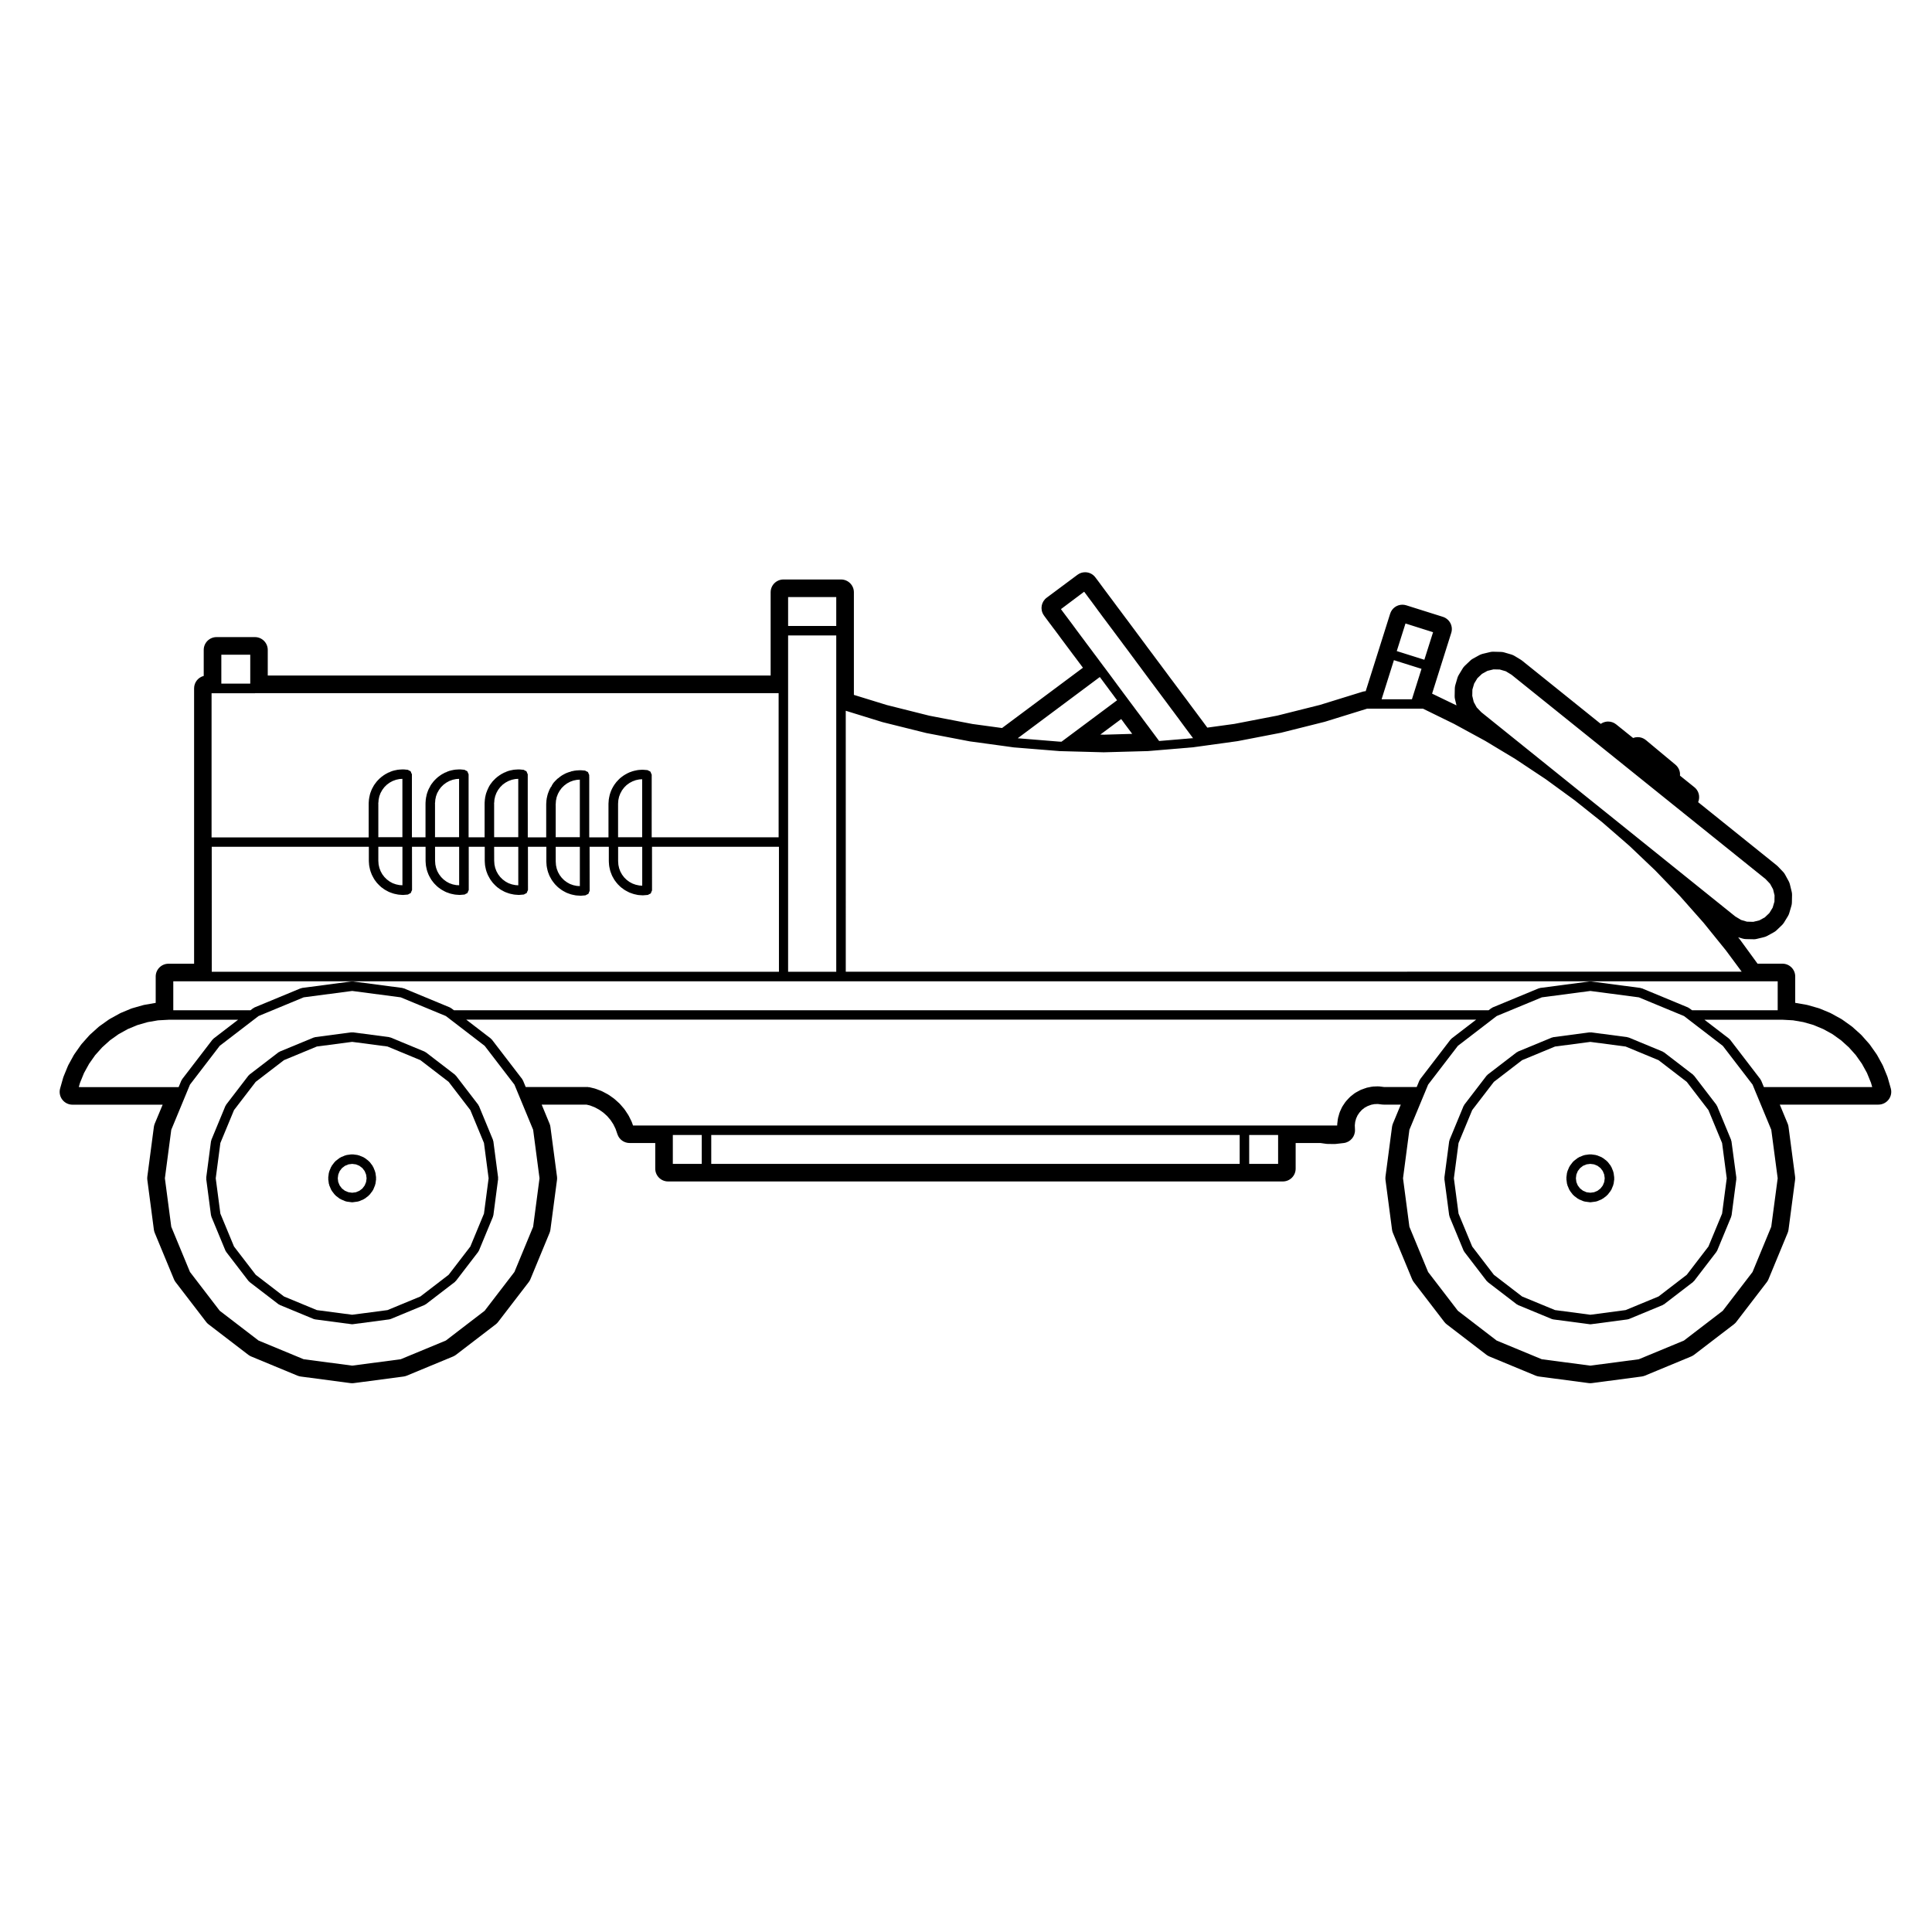<?xml version="1.0" encoding="UTF-8"?>
<!-- Uploaded to: ICON Repo, www.svgrepo.com, Generator: ICON Repo Mixer Tools -->
<svg fill="#000000" width="800px" height="800px" version="1.1" viewBox="144 144 512 512" xmlns="http://www.w3.org/2000/svg">
 <g>
  <path d="m571.79 456.09-0.176-1.32c-0.012-0.059-0.07-0.082-0.086-0.137-0.016-0.055 0.023-0.117 0-0.168l-0.508-1.23c-0.023-0.059-0.09-0.082-0.121-0.125-0.031-0.051-0.004-0.117-0.047-0.168l-0.812-1.055c-0.039-0.051-0.105-0.039-0.145-0.082-0.039-0.051-0.035-0.105-0.086-0.145l-1.055-0.805c-0.051-0.039-0.109-0.02-0.168-0.051-0.051-0.031-0.059-0.102-0.117-0.117l-1.223-0.504c-0.055-0.031-0.109 0.012-0.172 0-0.055-0.02-0.086-0.082-0.141-0.09l-1.32-0.176c-0.066-0.012-0.105 0.051-0.168 0.039-0.059 0.012-0.105-0.051-0.168-0.039l-1.32 0.176c-0.059 0.012-0.09 0.07-0.141 0.09-0.059 0.012-0.117-0.031-0.172 0l-1.23 0.504c-0.055 0.02-0.07 0.09-0.117 0.117-0.055 0.031-0.109 0.012-0.16 0.051l-1.059 0.805c-0.051 0.031-0.047 0.102-0.09 0.145-0.039 0.039-0.105 0.031-0.145 0.09l-0.805 1.055c-0.039 0.051-0.016 0.105-0.047 0.156-0.031 0.051-0.098 0.059-0.117 0.117l-0.516 1.23c-0.023 0.059 0.016 0.105 0 0.168-0.02 0.059-0.082 0.102-0.09 0.156l-0.168 1.32c-0.012 0.059 0.047 0.105 0.047 0.156 0 0.059-0.055 0.102-0.047 0.156l0.168 1.32c0.012 0.07 0.07 0.105 0.09 0.168 0.016 0.059-0.023 0.105 0 0.168l0.516 1.219c0.023 0.07 0.09 0.09 0.121 0.145 0.023 0.039 0.004 0.102 0.035 0.137l0.805 1.055c0.035 0.051 0.105 0.031 0.145 0.07 0.047 0.051 0.039 0.125 0.098 0.168l1.059 0.805c0.055 0.039 0.121 0.031 0.176 0.059 0.047 0.031 0.055 0.09 0.105 0.105l1.23 0.516c0.086 0.031 0.172 0.031 0.262 0.051 0.023 0 0.035 0.031 0.059 0.031l1.32 0.176c0.055 0.012 0.105 0.012 0.16 0.012 0.055 0 0.105 0 0.16-0.012l1.32-0.176c0.023 0 0.035-0.031 0.059-0.031 0.09-0.02 0.176-0.02 0.266-0.059l1.223-0.516c0.051-0.02 0.059-0.07 0.102-0.102 0.059-0.031 0.125-0.02 0.18-0.059l1.055-0.805c0.055-0.039 0.051-0.117 0.098-0.168 0.039-0.039 0.105-0.02 0.137-0.07l0.812-1.055c0.031-0.039 0.012-0.09 0.035-0.125 0.039-0.059 0.105-0.09 0.133-0.156l0.508-1.23c0.023-0.051-0.016-0.102 0-0.156s0.074-0.09 0.086-0.156l0.176-1.32c0.012-0.059-0.047-0.102-0.047-0.168-0.008-0.051 0.047-0.094 0.039-0.16zm-7.336 3.867-0.926-0.395-0.777-0.59-0.625-0.816-0.371-0.898-0.125-1.004 0.125-0.992 0.379-0.918 0.605-0.785 0.789-0.609 0.938-0.383 0.984-0.125 0.984 0.125 0.926 0.383 0.785 0.598 0.609 0.797 0.379 0.926 0.133 0.984-0.125 0.984-0.387 0.938-0.605 0.785-0.789 0.609-0.922 0.387-0.992 0.125z"/>
  <path d="m602.85 446.41c-0.012-0.059-0.07-0.09-0.086-0.145-0.016-0.055 0.023-0.105 0-0.168l-3.738-9.035c-0.023-0.059-0.098-0.07-0.121-0.117-0.023-0.047-0.012-0.117-0.047-0.168l-5.949-7.754c-0.035-0.051-0.105-0.039-0.145-0.082-0.039-0.051-0.035-0.105-0.086-0.145l-7.75-5.953c-0.051-0.031-0.109-0.012-0.16-0.039-0.055-0.031-0.066-0.102-0.121-0.117l-9.027-3.738c-0.059-0.031-0.109 0.012-0.172 0-0.059-0.02-0.086-0.082-0.145-0.09l-9.688-1.281c-0.059-0.012-0.105 0.051-0.16 0.051s-0.105-0.059-0.16-0.051l-9.688 1.281c-0.066 0.012-0.098 0.07-0.145 0.09-0.059 0.012-0.109-0.031-0.172 0l-9.035 3.738c-0.059 0.02-0.07 0.09-0.121 0.117-0.051 0.031-0.109 0.012-0.16 0.039l-7.75 5.953c-0.051 0.039-0.047 0.102-0.086 0.145-0.047 0.039-0.105 0.031-0.145 0.082l-5.949 7.754c-0.035 0.051-0.016 0.117-0.047 0.168-0.031 0.051-0.102 0.059-0.121 0.117l-3.738 9.035c-0.023 0.051 0.016 0.105 0 0.156-0.016 0.059-0.074 0.102-0.086 0.156l-1.281 9.691c-0.012 0.059 0.047 0.102 0.047 0.156 0 0.055-0.055 0.105-0.047 0.168l1.281 9.691c0.012 0.059 0.07 0.09 0.086 0.145 0.016 0.055-0.023 0.105 0 0.168l3.738 9.023c0.031 0.07 0.098 0.105 0.133 0.168 0.023 0.039 0.004 0.09 0.035 0.117l5.949 7.754c0.035 0.051 0.102 0.031 0.137 0.07 0.047 0.051 0.039 0.125 0.098 0.168l7.75 5.945c0.055 0.039 0.121 0.031 0.18 0.059 0.047 0.031 0.055 0.09 0.105 0.105l9.035 3.738c0.086 0.031 0.168 0.031 0.258 0.051 0.023 0 0.035 0.031 0.059 0.031l9.688 1.281c0.059 0.012 0.109 0.012 0.168 0.012 0.055 0 0.105 0 0.168-0.012l9.688-1.281c0.023 0 0.035-0.031 0.059-0.031 0.09-0.02 0.172-0.02 0.258-0.051l9.027-3.738c0.051-0.02 0.059-0.082 0.105-0.105 0.059-0.031 0.125-0.02 0.18-0.059l7.75-5.945c0.055-0.039 0.051-0.117 0.098-0.168 0.039-0.039 0.105-0.02 0.137-0.07l5.949-7.754c0.031-0.031 0.012-0.082 0.035-0.117 0.039-0.059 0.105-0.102 0.133-0.168l3.738-9.023c0.02-0.059-0.016-0.105 0-0.168 0.016-0.059 0.074-0.09 0.086-0.145l1.273-9.691c0.012-0.059-0.047-0.105-0.047-0.168 0-0.059 0.055-0.102 0.047-0.156zm-6.098 27.934-5.742 7.488-7.481 5.75-8.715 3.602-9.359 1.238-9.359-1.238-8.723-3.602-7.481-5.75-5.742-7.488-3.621-8.727-1.234-9.355 1.234-9.344 3.621-8.734 5.742-7.477 7.481-5.75 8.723-3.613 9.359-1.23 9.359 1.23 8.715 3.613 7.481 5.75 5.742 7.477 3.621 8.734 1.23 9.344-1.23 9.355z"/>
  <path d="m243.67 456.09-0.176-1.32c-0.012-0.059-0.07-0.082-0.09-0.137-0.012-0.059 0.023-0.117 0-0.168l-0.504-1.23c-0.023-0.059-0.098-0.07-0.121-0.125-0.031-0.051-0.004-0.117-0.047-0.168l-0.805-1.055c-0.039-0.051-0.105-0.039-0.152-0.082-0.039-0.051-0.035-0.105-0.086-0.145l-1.055-0.805c-0.051-0.039-0.109-0.02-0.168-0.051-0.051-0.031-0.059-0.102-0.117-0.117l-1.23-0.504c-0.059-0.031-0.105 0.012-0.168 0-0.059-0.02-0.09-0.082-0.145-0.09l-1.32-0.176c-0.059-0.012-0.105 0.051-0.168 0.039-0.059 0.012-0.105-0.051-0.168-0.039l-1.32 0.176c-0.059 0.012-0.09 0.07-0.141 0.09-0.055 0.012-0.109-0.031-0.172 0l-1.219 0.504c-0.059 0.02-0.07 0.09-0.117 0.117-0.055 0.031-0.117 0.012-0.168 0.051l-1.055 0.805c-0.051 0.031-0.051 0.102-0.09 0.145-0.039 0.039-0.105 0.031-0.145 0.082l-0.805 1.055c-0.039 0.051-0.02 0.117-0.051 0.168s-0.102 0.07-0.117 0.125l-0.516 1.23c-0.02 0.051 0.02 0.105 0 0.168-0.016 0.059-0.082 0.09-0.086 0.145l-0.172 1.32c-0.012 0.059 0.047 0.102 0.047 0.156s-0.055 0.105-0.047 0.168l0.172 1.32c0.012 0.059 0.07 0.102 0.086 0.156 0.02 0.059-0.02 0.105 0 0.156l0.516 1.23c0.023 0.07 0.09 0.102 0.125 0.156 0.023 0.039 0.004 0.09 0.035 0.125l0.812 1.055c0.035 0.051 0.102 0.031 0.137 0.07 0.051 0.051 0.039 0.125 0.102 0.168l1.055 0.805c0.055 0.039 0.121 0.031 0.18 0.059 0.047 0.031 0.055 0.082 0.102 0.102l1.223 0.516c0.086 0.039 0.172 0.039 0.262 0.059 0.023 0 0.035 0.031 0.066 0.031l1.32 0.176c0.051 0.012 0.105 0.012 0.156 0.012h0.004c0.055 0 0.105 0 0.16-0.012l1.32-0.176c0.02 0 0.031-0.031 0.059-0.031 0.09-0.02 0.176-0.02 0.262-0.051l1.23-0.516c0.051-0.02 0.059-0.082 0.105-0.105 0.059-0.031 0.125-0.02 0.176-0.059l1.055-0.805c0.055-0.039 0.051-0.117 0.102-0.168 0.039-0.039 0.105-0.02 0.137-0.07l0.805-1.055c0.031-0.039 0.012-0.09 0.039-0.125 0.035-0.059 0.102-0.09 0.125-0.156l0.504-1.23c0.023-0.051-0.012-0.102 0-0.156 0.02-0.059 0.082-0.09 0.09-0.156l0.176-1.32c0.004-0.059-0.051-0.102-0.051-0.168-0.004-0.059 0.051-0.102 0.047-0.168zm-7.34 3.856-0.906-0.371-0.801-0.609-0.605-0.797-0.383-0.918-0.125-0.992 0.133-0.992 0.379-0.918 0.598-0.785 0.801-0.609 0.922-0.383 0.984-0.125 0.992 0.125 0.926 0.383 0.785 0.598 0.609 0.797 0.379 0.926 0.133 0.984-0.133 0.984-0.379 0.926-0.613 0.805-0.777 0.59-0.934 0.395-0.992 0.125z"/>
  <path d="m274.74 446.41c-0.012-0.059-0.07-0.09-0.09-0.145-0.012-0.059 0.031-0.105 0-0.168l-3.738-9.035c-0.02-0.051-0.09-0.07-0.117-0.117-0.023-0.047-0.012-0.117-0.047-0.168l-5.953-7.754c-0.035-0.051-0.105-0.039-0.141-0.082-0.047-0.039-0.039-0.105-0.09-0.145l-7.75-5.953c-0.051-0.031-0.109-0.012-0.16-0.039-0.055-0.031-0.07-0.102-0.121-0.117l-9.035-3.742c-0.059-0.031-0.105 0.012-0.168 0-0.059-0.02-0.09-0.082-0.145-0.09l-9.691-1.281c-0.059-0.012-0.105 0.051-0.168 0.051-0.059 0-0.102-0.059-0.16-0.051l-9.688 1.281c-0.059 0.012-0.09 0.07-0.145 0.09-0.059 0.012-0.109-0.031-0.168 0l-9.039 3.738c-0.055 0.02-0.07 0.09-0.117 0.117-0.047 0.023-0.117 0-0.168 0.039l-7.75 5.953c-0.051 0.039-0.047 0.102-0.086 0.145-0.047 0.039-0.105 0.031-0.145 0.082l-5.949 7.754c-0.035 0.051-0.016 0.117-0.047 0.168s-0.102 0.07-0.117 0.117l-3.738 9.035c-0.023 0.059 0.012 0.105 0 0.168-0.02 0.059-0.082 0.09-0.09 0.145l-1.273 9.691c-0.004 0.059 0.047 0.102 0.047 0.156s-0.051 0.105-0.047 0.168l1.273 9.691c0.012 0.059 0.07 0.102 0.09 0.156 0.012 0.051-0.023 0.105 0 0.156l3.738 9.023c0.023 0.07 0.09 0.102 0.125 0.156 0.023 0.039 0.004 0.102 0.035 0.125l5.949 7.754c0.035 0.051 0.102 0.031 0.137 0.07 0.047 0.051 0.039 0.125 0.098 0.168l7.75 5.945c0.059 0.039 0.125 0.031 0.188 0.059 0.039 0.031 0.051 0.09 0.102 0.105l9.035 3.738c0.082 0.031 0.168 0.031 0.258 0.051 0.02 0 0.035 0.031 0.059 0.031l9.688 1.281c0.055 0.012 0.105 0.012 0.16 0.012h0.004c0.055 0 0.105 0 0.16-0.012l9.691-1.281c0.02 0 0.035-0.031 0.059-0.031 0.09-0.02 0.172-0.02 0.258-0.051l9.027-3.738c0.051-0.02 0.059-0.082 0.105-0.105 0.059-0.031 0.125-0.02 0.18-0.059l7.75-5.945c0.055-0.039 0.051-0.117 0.098-0.168 0.039-0.039 0.105-0.02 0.137-0.07l5.953-7.754c0.031-0.031 0.012-0.09 0.035-0.125 0.039-0.059 0.105-0.09 0.125-0.156l3.738-9.023c0.023-0.051-0.012-0.105 0-0.156 0.02-0.059 0.082-0.102 0.09-0.156l1.27-9.691c0.012-0.059-0.047-0.105-0.047-0.168 0-0.059 0.055-0.102 0.047-0.156zm-6.094 27.934-5.75 7.488-7.488 5.75-8.719 3.609-9.367 1.23-9.352-1.23-8.715-3.613-7.488-5.75-5.75-7.488-3.613-8.715-1.23-9.367 1.23-9.355 3.613-8.715 5.75-7.488 7.488-5.75 8.715-3.613 9.355-1.23 9.367 1.23 8.715 3.613 7.488 5.75 5.75 7.488 3.613 8.715 1.23 9.355-1.23 9.367z"/>
  <path d="m185.01 441.78c-0.109 0.277-0.191 0.559-0.23 0.855l-1.734 13.176c-0.039 0.297-0.039 0.59 0 0.887l1.734 13.176c0.039 0.297 0.117 0.578 0.23 0.855l5.09 12.289c0.109 0.277 0.262 0.527 0.441 0.766l8.09 10.539c0.176 0.238 0.387 0.453 0.625 0.629l10.551 8.086c0.23 0.176 0.492 0.324 0.762 0.441l12.281 5.09c0.277 0.105 0.559 0.188 0.855 0.227l13.176 1.742c0.145 0.02 0.297 0.031 0.441 0.031 0.145 0 0.297-0.012 0.441-0.031l13.18-1.742c0.297-0.039 0.578-0.117 0.855-0.227l12.281-5.09c0.273-0.117 0.527-0.266 0.762-0.441l10.551-8.086c0.238-0.176 0.441-0.395 0.621-0.629l8.098-10.539c0.188-0.238 0.332-0.492 0.449-0.766l5.082-12.289c0.109-0.277 0.188-0.559 0.227-0.855l1.742-13.176c0.039-0.289 0.039-0.59 0-0.887l-1.742-13.176c-0.039-0.297-0.109-0.578-0.227-0.848l-2.086-5.047h11.879l0.91 0.215 1.258 0.484 1.188 0.641 1.113 0.785 1.004 0.906 0.883 1.031 0.746 1.133 0.594 1.211 0.516 1.484c0.473 1.367 1.762 2.281 3.211 2.281h6.793v6.793c0 1.879 1.527 3.394 3.394 3.394h162.93c1.875 0 3.391-1.516 3.391-3.394v-6.793h6.559l1.531 0.215c0.141 0.02 0.293 0.031 0.438 0.031l1.785 0.02h0.031c0.133 0 0.262-0.012 0.395-0.031l1.988-0.227c1.758-0.207 3.059-1.734 2.996-3.492l-0.047-1.219 0.105-0.918 0.25-0.887 0.383-0.836 0.516-0.754 0.629-0.691 0.711-0.559 0.832-0.453 0.945-0.344 0.805-0.156 0.918-0.039 1.168 0.145c0.137 0.012 0.277 0.02 0.414 0.02h4.508l-2.09 5.039c-0.109 0.277-0.191 0.57-0.23 0.855l-1.734 13.176c-0.035 0.297-0.035 0.59 0 0.887l1.734 13.176c0.039 0.297 0.117 0.578 0.23 0.855l5.09 12.289c0.109 0.277 0.262 0.527 0.441 0.766l8.09 10.539c0.18 0.238 0.395 0.453 0.625 0.629l10.543 8.086c0.238 0.176 0.5 0.324 0.766 0.441l12.281 5.09c0.277 0.105 0.559 0.188 0.855 0.227l13.18 1.742c0.145 0.02 0.297 0.031 0.441 0.031 0.145 0 0.297-0.012 0.441-0.031l13.176-1.742c0.297-0.039 0.578-0.117 0.855-0.227l12.277-5.09c0.273-0.117 0.527-0.266 0.762-0.441l10.555-8.086c0.238-0.176 0.449-0.395 0.629-0.629l8.09-10.539c0.18-0.238 0.328-0.492 0.441-0.766l5.082-12.289c0.109-0.277 0.191-0.559 0.227-0.855l1.738-13.176c0.039-0.289 0.039-0.59 0-0.887l-1.738-13.176c-0.035-0.297-0.109-0.578-0.227-0.855l-2.09-5.039h26.148c1.062 0 2.066-0.504 2.707-1.352 0.645-0.848 0.848-1.949 0.555-2.973l-0.805-2.828c-0.035-0.125-0.074-0.238-0.121-0.352l-1.113-2.715c-0.051-0.125-0.105-0.246-0.168-0.352l-1.414-2.57c-0.066-0.105-0.125-0.215-0.203-0.312l-1.691-2.402c-0.074-0.105-0.152-0.207-0.238-0.297l-1.949-2.195c-0.086-0.09-0.172-0.176-0.266-0.266l-2.18-1.961c-0.098-0.09-0.195-0.168-0.301-0.238l-2.387-1.703c-0.105-0.082-0.215-0.145-0.328-0.207l-2.57-1.414c-0.105-0.059-0.215-0.117-0.328-0.168l-2.711-1.133c-0.121-0.051-0.25-0.09-0.371-0.125l-2.82-0.805c-0.117-0.031-0.238-0.059-0.352-0.082l-2.887-0.504c-0.039-0.012-0.082-0.02-0.117-0.02v-6.988c0-1.867-1.516-3.387-3.391-3.387h-6.59l-4.59-6.297-0.555-0.699 1.188 0.344c0.281 0.09 0.574 0.125 0.875 0.137l1.988 0.039c0.023 0.012 0.051 0.012 0.074 0.012 0.273 0 0.539-0.039 0.801-0.102l1.945-0.473c0.293-0.07 0.57-0.176 0.832-0.324l1.75-0.961c0.258-0.137 0.5-0.312 0.711-0.516l1.441-1.375c0.215-0.207 0.398-0.441 0.555-0.691l1.039-1.703c0.152-0.258 0.273-0.527 0.352-0.805l0.559-1.91c0.09-0.297 0.133-0.59 0.137-0.898l0.039-1.996c0.004-0.297-0.023-0.578-0.098-0.867l-0.473-1.941c-0.07-0.289-0.176-0.559-0.316-0.828l-0.953-1.742c-0.141-0.266-0.316-0.516-0.523-0.73l-1.375-1.438c-0.105-0.105-0.211-0.207-0.324-0.297l-20.828-16.746c0.223-0.527 0.312-1.113 0.246-1.691-0.098-0.898-0.543-1.715-1.246-2.273l-3.805-3.059c0.016-0.195 0.016-0.402 0-0.609-0.086-0.898-0.52-1.723-1.211-2.301l-7.824-6.516c-0.637-0.527-1.402-0.785-2.172-0.785-0.418 0-0.832 0.082-1.223 0.227l-4.492-3.613c-0.605-0.484-1.359-0.746-2.125-0.746-0.121 0-0.246 0.012-0.367 0.02-0.574 0.07-1.125 0.277-1.586 0.598l-20.828-16.746c-0.117-0.09-0.238-0.176-0.363-0.258l-1.703-1.031c-0.258-0.145-0.523-0.266-0.812-0.352l-1.914-0.559c-0.281-0.082-0.574-0.125-0.871-0.125l-1.996-0.051h-0.082c-0.273 0-0.535 0.031-0.797 0.102l-1.945 0.465c-0.297 0.082-0.574 0.188-0.84 0.324l-1.742 0.961c-0.258 0.137-0.492 0.312-0.699 0.516l-1.445 1.375c-0.215 0.207-0.406 0.441-0.559 0.699l-1.031 1.703c-0.152 0.258-0.277 0.523-0.359 0.805l-0.559 1.91c-0.086 0.297-0.125 0.59-0.133 0.898l-0.039 1.988c-0.004 0.297 0.023 0.578 0.098 0.867l0.387 1.613-6.465-3.117 2.012-6.387 3.062-9.703c0.273-0.855 0.191-1.789-0.223-2.59-0.418-0.797-1.133-1.395-1.988-1.672l-9.715-3.059c-0.336-0.105-0.684-0.156-1.023-0.156-1.441 0-2.777 0.926-3.234 2.371l-3.066 9.715-3.422 10.832c-0.281 0.012-0.559 0.059-0.832 0.145l-11.281 3.492-11.281 2.828-11.418 2.207-7.16 0.984-0.191-0.258-0.594-0.805-0.488-0.66-1.203-1.613-0.672-0.906-0.746-0.992-0.789-1.062-0.824-1.117-0.887-1.18-0.457-0.609-0.457-0.621-0.473-0.629-0.969-1.297-0.508-0.68-0.516-0.68-0.488-0.66-0.523-0.711-0.516-0.691-0.523-0.699-0.516-0.699-0.539-0.719-0.523-0.699-0.535-0.719-0.516-0.699-0.555-0.734-1.047-1.398-0.523-0.719-0.52-0.691-0.523-0.711-0.516-0.691-0.523-0.699-0.484-0.66-0.523-0.699-0.492-0.66-0.469-0.629-0.488-0.66-0.5-0.66-0.441-0.59-0.906-1.219-0.875-1.16-0.789-1.07-0.777-1.043-0.707-0.945-0.656-0.875-0.598-0.805-0.527-0.711-0.66-0.898-0.52-0.699-0.598-0.785c-0.664-0.898-1.684-1.359-2.715-1.359-0.707 0-1.41 0.215-2.019 0.672l-8.168 6.082c-1.414 1.055-1.789 3.031-0.836 4.523 0.051 0.09 0.137 0.227 0.207 0.309l0.523 0.711 0.945 1.27 0.273 0.352 0.227 0.309 0.266 0.363 0.617 0.805 0.312 0.422 0.691 0.926 0.344 0.473 0.379 0.516 0.395 0.523 0.82 1.102 0.418 0.559 0.883 1.18 0.449 0.609 0.48 0.629 0.473 0.629 0.48 0.648 0.488 0.648 0.5 0.672 0.281 0.371-21.441 15.98-7.859-1.074-11.418-2.195-11.273-2.828-8.711-2.684v-27.195c0-1.867-1.527-3.387-3.394-3.387h-15.277c-1.875 0-3.391 1.516-3.391 3.387v22.07l-133.27-0.004v-6.793c0-1.867-1.523-3.394-3.391-3.394h-10.184c-1.875 0-3.394 1.527-3.394 3.394v6.898c-1.465 0.371-2.551 1.703-2.551 3.285v72.98l-6.785 0.004c-1.867 0-3.391 1.516-3.391 3.387v6.988c-0.035 0-0.074 0.012-0.109 0.02l-2.891 0.504c-0.117 0.02-0.238 0.051-0.352 0.082l-2.82 0.805c-0.121 0.039-0.25 0.082-0.371 0.125l-2.711 1.133c-0.105 0.051-0.223 0.105-0.328 0.168l-2.562 1.414c-0.109 0.059-0.227 0.125-0.328 0.207l-2.394 1.703c-0.105 0.07-0.203 0.145-0.301 0.238l-2.188 1.969c-0.098 0.082-0.18 0.168-0.266 0.266l-1.953 2.195c-0.086 0.09-0.16 0.188-0.238 0.297l-1.691 2.402c-0.074 0.102-0.137 0.207-0.203 0.312l-1.41 2.57c-0.059 0.117-0.117 0.227-0.168 0.352l-1.113 2.715c-0.051 0.105-0.09 0.238-0.125 0.352l-0.801 2.828c-0.293 1.023-0.086 2.125 0.555 2.973 0.641 0.848 1.641 1.352 2.707 1.352h23.902zm331.46-132.55 7.309 2.312-2.312 7.301-7.309-2.301zm96.93 159.87-4.961 11.996-7.883 10.273-10.289 7.891-11.965 4.957-12.852 1.691-12.855-1.691-11.969-4.957-10.277-7.891-7.883-10.273-4.961-11.996-1.691-12.844 1.691-12.852 3.961-9.551c0-0.012 0.012-0.012 0.012-0.02l0.992-2.402 7.883-10.273 9.344-7.176 0.934-0.719 11.969-4.957 12.855-1.691 12.852 1.691 11.969 4.957 0.938 0.719 9.344 7.176 7.891 10.273 0.984 2.402c0 0.012 0.004 0.012 0.012 0.012l3.961 9.562 1.699 12.852zm-283.43-24.316v7.664h-7.664v-7.664zm2.519 0h140.04v7.664h-140.04zm142.56 0h7.664v7.664h-7.664zm-1.262-2.519h-162.03l-0.289-0.828c-0.012-0.031-0.047-0.039-0.059-0.07s0.012-0.059 0-0.082l-0.785-1.594c-0.016-0.031-0.051-0.031-0.066-0.059-0.016-0.02 0.004-0.059-0.016-0.082l-0.977-1.484c-0.016-0.031-0.055-0.031-0.074-0.051-0.016-0.02 0-0.059-0.02-0.082l-1.16-1.352c-0.02-0.031-0.051-0.02-0.074-0.039-0.02-0.02-0.016-0.059-0.035-0.082l-1.32-1.188c-0.02-0.02-0.051-0.012-0.074-0.031-0.023-0.02-0.02-0.051-0.047-0.07l-1.449-1.031c-0.023-0.012-0.055 0-0.086-0.012-0.023-0.02-0.023-0.059-0.051-0.07l-1.57-0.836c-0.023-0.02-0.055 0-0.082-0.012-0.031-0.012-0.035-0.051-0.059-0.059l-1.664-0.629c-0.031-0.012-0.059 0.012-0.09 0s-0.039-0.039-0.07-0.051l-1.512-0.363c-0.055-0.012-0.102 0.031-0.152 0.02-0.055 0-0.09-0.059-0.141-0.059h-16.52l-0.734-1.773c-0.02-0.051-0.09-0.07-0.117-0.117-0.023-0.047-0.012-0.117-0.047-0.168l-8.098-10.551c-0.035-0.051-0.105-0.039-0.145-0.082-0.039-0.051-0.035-0.105-0.086-0.145l-6.535-5.019h267.65l-6.539 5.019c-0.051 0.039-0.047 0.102-0.086 0.145-0.047 0.039-0.105 0.031-0.145 0.082l-8.09 10.551c-0.035 0.051-0.016 0.117-0.047 0.168s-0.102 0.059-0.121 0.117l-0.734 1.773h-8.664l-1.367-0.168c-0.039 0-0.07 0.039-0.105 0.031-0.035 0-0.055-0.031-0.098-0.039l-1.457 0.059c-0.039 0.012-0.059 0.039-0.098 0.051-0.039 0-0.066-0.031-0.105-0.02l-1.422 0.289c-0.055 0.012-0.074 0.07-0.121 0.082-0.031 0.012-0.059-0.012-0.09 0l-1.328 0.473c-0.055 0.02-0.07 0.082-0.109 0.102-0.039 0.02-0.082 0-0.109 0.02l-1.23 0.672c-0.035 0.02-0.039 0.07-0.07 0.09-0.035 0.02-0.082 0.012-0.105 0.031l-1.145 0.906c-0.031 0.02-0.023 0.07-0.051 0.09-0.031 0.031-0.07 0.02-0.098 0.051l-0.988 1.074c-0.023 0.02-0.016 0.059-0.035 0.09-0.023 0.031-0.066 0.031-0.086 0.059l-0.805 1.199c-0.02 0.031-0.004 0.07-0.02 0.102-0.02 0.039-0.07 0.039-0.086 0.082l-0.609 1.328c-0.016 0.031 0.012 0.07-0.004 0.105-0.012 0.031-0.051 0.039-0.059 0.082l-0.395 1.395c-0.012 0.031 0.02 0.059 0.012 0.102-0.004 0.031-0.047 0.051-0.051 0.09l-0.172 1.445c-0.004 0.031 0.031 0.059 0.023 0.09 0 0.039-0.035 0.07-0.035 0.105l0.004 0.137h-14.402l-10.172 0.004zm-188.5 26.844-4.957 11.977-7.891 10.281-10.281 7.891-11.969 4.957-12.855 1.691-12.852-1.691-11.965-4.957-10.289-7.891-7.883-10.281-4.957-11.977-1.691-12.852 1.691-12.852 3.965-9.574 0.992-2.394 7.883-10.281 9.352-7.176 0.938-0.719 11.965-4.957 12.852-1.691 12.855 1.691 11.969 4.957 0.938 0.719h0.004l9.34 7.176 7.891 10.281 0.992 2.394 3.965 9.574 1.691 12.852zm326.16-37.02-0.73-1.762c-0.023-0.059-0.098-0.082-0.121-0.125-0.023-0.047-0.004-0.117-0.047-0.168l-8.09-10.551c-0.039-0.051-0.105-0.039-0.145-0.082-0.039-0.051-0.035-0.105-0.086-0.145l-6.539-5.019h20.66l2.816 0.156 2.746 0.473 2.676 0.766 2.586 1.082 2.438 1.34 2.281 1.633 2.074 1.867 1.844 2.066 1.613 2.281 1.344 2.438 1.062 2.602 0.328 1.145zm-258.59-64.938v-54.746h12.758v89.129h-12.758zm15.277-34.793 9.652 2.984c0.02 0 0.039 0 0.051 0.012 0.012 0 0.012 0.012 0.02 0.012l11.457 2.852c0.016 0.012 0.035 0.012 0.055 0.012 0.004 0 0.012 0.012 0.012 0.012l11.602 2.223c0.02 0.012 0.039 0.012 0.059 0.012h0.012l9.23 1.258 2.469 0.344h0.059 0.012l11.77 0.953c0.02 0.012 0.039 0.012 0.059 0.012h0.012l1.027 0.031 10.777 0.289h0.035 0.035l11.809-0.324 0.004-0.012h0.066l2.258-0.188h0.031l0.105-0.012h0.004l0.984-0.082 2.734-0.227 0.785-0.07h0.023l0.754-0.059 0.711-0.059 0.637-0.059h0.016l0.594-0.051h0.012l0.539-0.039 0.492-0.051 0.422-0.031 0.352-0.031h0.035l0.324-0.031c0.004 0 0.004 0 0.004-0.012h0.055l0.289-0.039 0.215-0.031h0.004 0.012l0.125-0.02 0.074-0.012h0.004 0.035l10.902-1.508c0.004 0 0.004-0.012 0.004-0.012h0.066l11.598-2.242c0.004 0 0.012-0.012 0.016-0.012 0.016 0 0.035 0 0.051-0.012l11.457-2.871c0.004 0 0.012-0.012 0.016-0.012 0.02-0.012 0.035 0 0.055-0.012l11.098-3.438h14.789l8.238 4.035 8.34 4.543c0.004 0 0.004 0 0.012 0.012l8.031 4.84c0.004 0 0.004 0.012 0.004 0.012l7.918 5.254 7.629 5.562 7.41 5.906 7.129 6.195 6.836 6.504 6.539 6.781 6.293 7.113 5.918 7.32 4.172 5.629-237.43 0.004zm63.18-31.547 0.344 0.465h0.012l0.203 0.277v0.012l0.227 0.297s0.004 0 0.004 0.012l0.227 0.309s0.004 0 0.012 0.012c0.004 0 0 0.012 0.004 0.02l0.266 0.344h0.004l0.242 0.332h0.012c0.004 0.012 0 0.02 0.004 0.02l0.297 0.395h0.004l0.289 0.383s0.004 0 0.004 0.012l0.316 0.434h0.004l0.328 0.441h0.004v0.012l0.336 0.453 0.352 0.484h0.004v0.012l0.371 0.504s0.004 0 0.012 0.012l0.383 0.504v0.012l0.398 0.539 0.406 0.551h0.012v0.012l0.422 0.559 0.434 0.578 0.441 0.598h0.004l0.453 0.609 0.465 0.621c0 0.012 0.004 0.012 0.012 0.012l0.469 0.621v0.012l0.484 0.648h0.004l0.48 0.648h0.004v0.012l0.5 0.66 0.508 0.68h0.004l0.492 0.672h0.004v0.012l0.52 0.691h0.004l0.516 0.691 0.523 0.699 1.047 1.422h0.004l0.523 0.699v0.012l0.527 0.711 0.535 0.719h0.004l0.52 0.699s0.004 0 0.004 0.012l0.527 0.711c0 0.012 0.004 0 0.004 0.012l0.523 0.699 0.523 0.711 0.523 0.699c0 0.012 0.004 0 0.004 0.012l0.523 0.699 0.52 0.691 0.52 0.699 0.5 0.672h0.004v0.012l0.508 0.672 0.004 0.012 0.488 0.648 0.488 0.66h0.004l0.484 0.648 0.473 0.629 0.004 0.012 0.457 0.609v0.012l0.457 0.609 0.441 0.59v0.012l0.438 0.578h0.004l0.418 0.559 0.406 0.551 0.398 0.539h0.012v0.012l0.383 0.504v0.012l0.371 0.504 0.004 0.012 0.363 0.484s0.004 0 0.004 0.012l0.332 0.453h0.004l0.332 0.453 0.316 0.422v0.012l0.867 1.152v0.012l0.258 0.344h0.004l0.227 0.312h0.012l0.004 0.012 0.227 0.309 0.191 0.258 0.188 0.258c0.004 0.012 0.012 0.012 0.016 0.012 0.004 0.012 0 0.02 0.004 0.02l0.102 0.125c-0.023 0.012-0.039 0.039-0.066 0.039-0.047 0-0.07-0.039-0.109-0.031l-0.324 0.031h-0.004l-0.352 0.031-0.434 0.031s0 0.012-0.004 0.012l-0.004-0.012-0.492 0.051-0.539 0.039-0.594 0.051-0.645 0.059h-0.004l-0.715 0.059h-0.004l-0.754 0.059-0.797 0.07h-0.004l-2.734 0.227-0.414 0.031-0.227-0.309h-0.004v-0.012l-0.363-0.484-0.367-0.504h-0.004l-0.387-0.523-0.805-1.078c0-0.012-0.004 0-0.004-0.012l-0.422-0.559v-0.012l-0.434-0.578h-0.004l-0.449-0.598-0.449-0.609h-0.004l-0.457-0.609v-0.012l-0.473-0.641h-0.004l-0.484-0.648-0.492-0.648-0.5-0.672-0.492-0.672h-0.004l-0.508-0.68-0.52-0.691-0.492-0.66c-0.004-0.012-0.016-0.012-0.02-0.02-0.004 0 0-0.012-0.004-0.02l-0.492-0.66h-0.004l-0.051-0.07c-0.004-0.012-0.012-0.012-0.016-0.012v-0.012l-0.504-0.672-0.523-0.711-0.52-0.691h-0.004v-0.012l-0.523-0.699-0.523-0.719h-0.004l-0.527-0.719-1.055-1.422c0-0.012-0.004 0-0.004-0.012l-0.52-0.691-0.52-0.699-0.262-0.352h-0.012v-0.012l-0.262-0.344-0.52-0.699h-0.004v-0.012l-0.52-0.68c0-0.012-0.004-0.012-0.004-0.012l-0.492-0.672h-0.004l-0.504-0.68-0.5-0.66-0.488-0.66-0.484-0.648-0.473-0.629-0.465-0.621-0.453-0.609h-0.004v-0.012l-0.441-0.59-0.434-0.578h-0.004l-0.422-0.57-0.414-0.551v-0.012l-0.402-0.527c0-0.012-0.004 0-0.004-0.012l-0.379-0.504v-0.012l-0.371-0.504h-0.004l-0.352-0.484c0-0.012-0.004-0.012-0.012-0.012v-0.012l-0.344-0.453-0.328-0.441c0-0.012-0.004-0.012-0.012-0.012l-0.312-0.422h-0.004l-0.309-0.414-0.289-0.383-0.273-0.363-0.258-0.344c-0.004-0.012-0.012-0.012-0.012-0.012-0.004 0-0.004-0.012-0.004-0.012l-0.246-0.324-0.223-0.297-0.195-0.258v-0.012l-0.352-0.473zm10.777 35.059 0.473 0.629 0.938 1.25 0.465 0.629 0.082 0.105-7.457 0.215-0.988-0.031 5.523-4.109 0.488 0.648zm-6.629-12.453 0.031 0.039 0.523 0.699 0.527 0.711 0.527 0.719h0.004l0.523 0.699 0.523 0.719h0.012v0.012l0.523 0.691v0.012l0.516 0.68v0.012l0.523 0.711h0.012v0.012l0.332 0.441-14.73 10.984-0.578-0.02-11.023-0.898zm171.5 64.836-1.594-0.473-1.512-0.918-29.559-23.773-2.496-2.008-9.344-7.508-25.895-20.832-1.219-1.27-0.789-1.445-0.387-1.621 0.031-1.664 0.473-1.594 0.855-1.414 1.215-1.152 1.441-0.797 1.621-0.395 1.656 0.039 1.598 0.465 1.508 0.918 23.293 18.727 20.707 16.66h0.004c0.004 0.012 0.004 0 0.012 0.012l23.293 18.727 1.211 1.27 0.797 1.457 0.395 1.621-0.031 1.652-0.469 1.594-0.871 1.426-1.199 1.145-1.449 0.797-1.621 0.395zm-86.246-67.004-2.539 8.062h-8.039l3.266-10.363zm-155.1-11.363h-12.758v-7.664h12.758zm-162.96 7.617h7.664v7.664h-7.664zm8.93 10.184h138.76v38.207h-33.641v-6.352l0.004-0.754v-9.453c0-0.156-0.117-0.266-0.168-0.402-0.059-0.156-0.07-0.312-0.18-0.434-0.109-0.125-0.277-0.145-0.43-0.227-0.133-0.059-0.227-0.176-0.383-0.188l-1.102-0.09c-0.031-0.012-0.051 0.02-0.086 0.02s-0.055-0.031-0.098-0.031l-1.113 0.07c-0.031 0-0.051 0.039-0.086 0.039-0.035 0.012-0.066-0.02-0.098-0.012l-1.07 0.23c-0.035 0-0.051 0.039-0.082 0.051-0.035 0.012-0.066-0.02-0.102 0l-0.527 0.188-0.516 0.188c-0.031 0.02-0.039 0.051-0.07 0.07-0.031 0.012-0.07-0.012-0.102 0.012l-0.875 0.473c-0.016 0.012-0.016 0.031-0.031 0.039-0.02 0.012-0.039 0-0.055 0.012-0.035 0.012-0.035 0.059-0.066 0.07-0.031 0.02-0.07 0.012-0.102 0.031l-0.836 0.609c-0.02 0.02-0.016 0.051-0.031 0.059-0.02 0.012-0.051 0-0.066 0.02-0.02 0.02-0.016 0.051-0.035 0.059-0.02 0.02-0.051 0.012-0.07 0.031l-0.629 0.629c-0.031 0.031-0.02 0.07-0.047 0.102-0.035 0.031-0.086 0.02-0.109 0.051-0.02 0.031-0.012 0.059-0.035 0.09-0.023 0.031-0.066 0.02-0.086 0.051l-0.398 0.523-0.004 0.012-0.273 0.363c-0.02 0.02-0.004 0.059-0.023 0.09-0.02 0.031-0.055 0.031-0.07 0.059l-0.176 0.312-0.359 0.648c-0.023 0.039 0.004 0.082-0.016 0.117-0.012 0.031-0.047 0.039-0.055 0.07-0.004 0.012-0.016 0.012-0.02 0.02-0.004 0-0.004 0-0.004 0.012l-0.016 0.039-0.246 0.648c-0.004 0 0.004 0 0 0.012 0 0-0.004 0-0.004 0.012l-0.105 0.297c-0.016 0.031 0.012 0.059 0 0.09s-0.039 0.039-0.051 0.07l-0.09 0.414-0.145 0.68c-0.012 0.031 0.02 0.059 0.02 0.09-0.012 0.031-0.047 0.051-0.051 0.09l-0.051 0.746-0.031 0.352c0 0.02 0.02 0.031 0.02 0.051s-0.02 0.02-0.02 0.039v8.91h-5.098v-16.172c0-0.039-0.039-0.07-0.039-0.105 0-0.031 0.031-0.039 0.035-0.07 0.004-0.02-0.016-0.031-0.016-0.051 0-0.02 0.02-0.031 0.02-0.051 0-0.168-0.117-0.277-0.168-0.414-0.059-0.145-0.07-0.312-0.18-0.434s-0.277-0.145-0.43-0.215c-0.133-0.059-0.227-0.188-0.383-0.195l-1.113-0.09c-0.031 0-0.051 0.031-0.082 0.031-0.039 0-0.059-0.039-0.102-0.031l-1.102 0.07c-0.031 0-0.051 0.031-0.086 0.039-0.035 0-0.066-0.031-0.098-0.02l-1.094 0.227c-0.082 0.02-0.109 0.102-0.188 0.125-0.02 0.012-0.051-0.012-0.07 0-0.039 0.012-0.07-0.02-0.105-0.012l-0.004 0.012-0.852 0.309c-0.035 0.012-0.039 0.051-0.07 0.059-0.035 0.02-0.07 0-0.105 0.012l-0.973 0.527c-0.031 0.012-0.031 0.051-0.059 0.07-0.031 0.02-0.07 0.012-0.098 0.031l-0.66 0.492c-0.039 0.031-0.035 0.082-0.07 0.117-0.047 0.02-0.105 0.012-0.152 0.039-0.031 0.02-0.023 0.059-0.055 0.09-0.031 0.02-0.074 0.012-0.102 0.039l-0.488 0.492-0.289 0.277c-0.031 0.031-0.02 0.07-0.047 0.102-0.023 0.031-0.066 0.02-0.09 0.051l-0.301 0.402-0.297 0.477c-0.051 0.07-0.02 0.145-0.055 0.215-0.047 0.059-0.117 0.07-0.152 0.125l-0.383 0.691c-0.012 0.02 0 0.031-0.004 0.039-0.004 0.02-0.023 0.02-0.023 0.031l-0.039 0.082c-0.012 0.02 0 0.039-0.004 0.059-0.012 0.02-0.035 0.02-0.039 0.039l-0.238 0.609v0.012s-0.004 0-0.004 0.012l-0.156 0.414c-0.012 0.039 0.012 0.07 0.004 0.102-0.012 0.039-0.051 0.051-0.055 0.09l-0.059 0.266-0.156 0.711v0.012l-0.02 0.09c-0.012 0.039 0.02 0.059 0.02 0.102-0.012 0.031-0.047 0.051-0.051 0.082l-0.039 0.629-0.039 0.484c0 0.02 0.02 0.031 0.02 0.051 0 0.012-0.02 0.02-0.02 0.039v8.785h-4.883v-6.352l-0.008-0.77v-9.543c0-0.156-0.109-0.266-0.168-0.402-0.059-0.145-0.07-0.312-0.176-0.434-0.109-0.117-0.277-0.145-0.422-0.215-0.137-0.07-0.23-0.188-0.383-0.195l-1.113-0.102c-0.035 0-0.059 0.031-0.09 0.031-0.039 0-0.059-0.039-0.102-0.031l-1.102 0.07c-0.035 0-0.051 0.039-0.086 0.039-0.035 0.012-0.066-0.02-0.098-0.02l-1.094 0.227c-0.035 0.012-0.051 0.051-0.082 0.059-0.035 0.012-0.066-0.02-0.102-0.012l-0.777 0.289c-0.051 0.02-0.059 0.082-0.105 0.102-0.051 0.012-0.105-0.02-0.152 0-0.035 0.012-0.047 0.051-0.074 0.07-0.031 0.012-0.07-0.012-0.102 0.012l-0.973 0.523c-0.039 0.031-0.039 0.082-0.082 0.105-0.039 0.02-0.082 0-0.117 0.031h-0.012v0.012l-0.836 0.609c-0.039 0.031-0.035 0.09-0.07 0.117-0.031 0.031-0.082 0.012-0.105 0.039l-0.68 0.68c-0.012 0-0.004 0.012-0.012 0.02-0.012 0.012-0.02 0.012-0.031 0.012-0.031 0.031-0.02 0.082-0.051 0.105s-0.082 0.031-0.102 0.059l-0.465 0.621h-0.012l-0.195 0.277c-0.02 0.02-0.012 0.059-0.023 0.082-0.016 0.031-0.055 0.031-0.066 0.059l-0.238 0.414v0.012l-0.266 0.535c-0.02 0.039 0 0.07-0.016 0.105-0.016 0.031-0.055 0.039-0.066 0.07l-0.051 0.125-0.262 0.691-0.082 0.207c-0.016 0.039 0.016 0.059 0.004 0.102-0.012 0.039-0.055 0.051-0.059 0.09l-0.105 0.492-0.125 0.57c-0.012 0.051 0.031 0.082 0.02 0.125 0 0.039-0.051 0.059-0.051 0.105l-0.004 0.09-0.055 0.699v0.012l-0.02 0.266c0 0.02 0.02 0.031 0.02 0.039 0 0.02-0.02 0.031-0.02 0.051v9h-4.242v-16.641c0-0.156-0.109-0.266-0.168-0.402-0.059-0.156-0.07-0.312-0.176-0.434-0.117-0.125-0.281-0.145-0.434-0.227-0.125-0.059-0.227-0.176-0.371-0.188l-1.102-0.102c-0.031 0-0.059 0.031-0.09 0.031-0.039 0-0.059-0.039-0.102-0.031l-1.113 0.07c-0.035 0-0.051 0.039-0.09 0.039-0.031 0.012-0.059-0.02-0.09-0.02l-1.082 0.227c-0.039 0.012-0.051 0.051-0.082 0.059-0.035 0.012-0.07-0.02-0.102-0.012l-0.777 0.289c-0.051 0.02-0.059 0.082-0.105 0.102-0.051 0.012-0.105-0.02-0.152 0-0.035 0.012-0.047 0.051-0.074 0.07-0.031 0.012-0.07-0.012-0.102 0.012l-0.973 0.523c-0.031 0.02-0.035 0.07-0.066 0.09-0.035 0.012-0.07 0-0.102 0.02-0.004 0-0.004 0.012-0.016 0.02-0.012 0-0.02 0-0.023 0.012l-0.84 0.621c-0.039 0.031-0.039 0.082-0.074 0.117-0.035 0.031-0.082 0.012-0.105 0.039l-0.68 0.68c-0.016 0.012-0.004 0.031-0.02 0.039-0.016 0.02-0.035 0.012-0.051 0.031-0.023 0.02-0.016 0.059-0.035 0.082-0.02 0.031-0.059 0.02-0.082 0.051l-0.457 0.609h-0.004l-0.207 0.266c-0.02 0.031-0.004 0.07-0.023 0.102s-0.066 0.039-0.082 0.07l-0.199 0.391v0.012l-0.301 0.539c-0.02 0.02 0 0.051-0.012 0.082-0.016 0.031-0.051 0.031-0.059 0.059l-0.059 0.137c0 0.012 0.004 0.012 0 0.02l-0.012 0.012-0.258 0.699v0.012l-0.074 0.188c-0.016 0.031 0.016 0.059 0.004 0.09-0.012 0.039-0.051 0.051-0.059 0.09l-0.105 0.504-0.125 0.578c-0.012 0.039 0.02 0.059 0.016 0.09-0.004 0.031-0.035 0.051-0.039 0.082l-0.012 0.125h0.004c0 0.012-0.012 0.012-0.012 0.012l-0.051 0.719-0.02 0.266c0 0.02 0.02 0.031 0.02 0.039 0 0.02-0.02 0.031-0.02 0.051v9h-3.602v-6.352l-0.004-0.754v-9.543c0-0.156-0.109-0.266-0.168-0.402-0.059-0.156-0.07-0.312-0.176-0.434-0.117-0.125-0.281-0.145-0.434-0.227-0.125-0.059-0.227-0.176-0.371-0.188l-1.102-0.102c-0.031 0-0.059 0.031-0.09 0.031-0.039 0-0.059-0.039-0.102-0.031l-1.109 0.07c-0.035 0-0.055 0.039-0.086 0.039-0.035 0.012-0.059-0.02-0.098-0.02l-1.09 0.227c-0.035 0.012-0.051 0.051-0.082 0.059-0.035 0.012-0.066-0.02-0.102-0.012l-0.777 0.289c-0.051 0.02-0.059 0.082-0.105 0.102-0.051 0.012-0.105-0.02-0.152 0-0.035 0.012-0.047 0.051-0.074 0.07-0.031 0.012-0.07-0.012-0.102 0.012l-0.973 0.523c-0.031 0.02-0.035 0.07-0.066 0.09-0.035 0.012-0.07 0-0.102 0.02-0.004 0-0.004 0.012-0.016 0.02-0.012 0-0.02 0-0.023 0.012l-0.84 0.621c-0.039 0.031-0.039 0.082-0.074 0.117-0.035 0.031-0.082 0.012-0.105 0.039l-0.68 0.68c-0.016 0.012-0.004 0.031-0.02 0.039-0.016 0.02-0.035 0.012-0.051 0.031-0.023 0.02-0.016 0.059-0.035 0.082-0.02 0.031-0.059 0.02-0.082 0.051l-0.457 0.609h-0.004l-0.207 0.266c-0.02 0.031-0.004 0.07-0.023 0.102s-0.066 0.039-0.082 0.07l-0.227 0.414-0.301 0.551c-0.02 0.031 0 0.059-0.012 0.09-0.016 0.02-0.051 0.031-0.059 0.051l-0.051 0.137c-0.004 0.012 0 0.012 0 0.012-0.004 0.012-0.012 0.012-0.012 0.02l-0.266 0.691v0.012l-0.074 0.195c-0.016 0.031 0.016 0.059 0.004 0.102-0.012 0.031-0.051 0.039-0.059 0.082l-0.105 0.504-0.125 0.578c-0.012 0.039 0.02 0.059 0.016 0.09-0.004 0.039-0.035 0.051-0.039 0.082l-0.012 0.125h0.004c0 0.012-0.012 0.012-0.012 0.012l-0.051 0.719-0.02 0.266c0 0.02 0.02 0.031 0.02 0.039 0 0.02-0.02 0.031-0.02 0.051v9h-41.637v-38.207h1.289l10.23-0.004zm96.211 37.914v-8.586l0.02-0.312 0.051-0.672 0.125-0.578 0.07-0.324 0.082-0.207 0.246-0.648 0.312-0.559v-0.012l0.125-0.238 0.223-0.297 0.348-0.453 0.09-0.09v-0.012l0.578-0.57h0.004l0.719-0.527 0.02-0.012h0.004c0-0.012 0.004 0 0.012-0.012l0.797-0.422 0.422-0.156 0.453-0.168 0.898-0.188 0.785-0.051v15.375h-6.387zm5.613 13.059-0.922-0.195-0.871-0.312-0.805-0.434-0.746-0.551-0.656-0.648-0.562-0.746-0.457-0.828-0.316-0.855-0.195-0.898-0.07-0.992v-3.777h6.387v10.293zm-22.141-13.059v-8.273c0-0.031-0.031-0.051-0.035-0.082 0.004-0.031 0.031-0.039 0.035-0.07l0.031-0.484 0.039-0.539 0.156-0.699c0.012-0.031-0.02-0.059-0.016-0.09 0.004-0.012 0.02-0.02 0.023-0.031l0.156-0.422 0.211-0.551 0.367-0.66v-0.012l0.07-0.117 0.312-0.414v-0.012l0.246-0.324 0.207-0.207c0.004 0 0.004 0 0.004-0.012h0.012l0.43-0.422 0.156-0.117 0.004-0.012h0.012l0.574-0.434 0.258-0.137 0.574-0.309 0.754-0.277h0.004l0.102-0.039 0.918-0.188 0.785-0.051v15.25h-6.398v-0.266zm5.602 13.176-0.906-0.188-0.887-0.312-0.789-0.434-0.766-0.559-0.648-0.648-0.559-0.746-0.441-0.797-0.332-0.887-0.195-0.898-0.07-0.984-0.008-3.91h6.398v10.41zm-21.918-13.176v-8.727c0-0.031-0.031-0.039-0.031-0.07 0-0.012 0.012-0.02 0.012-0.02 0.004-0.039 0.035-0.051 0.039-0.082l0.051-0.719c0-0.012-0.004-0.012-0.004-0.02l0.109-0.516v-0.012l0.012-0.012 0.102-0.473c0.004-0.02 0.02-0.02 0.023-0.039l0.266-0.699c0.004 0-0.004-0.012 0-0.02l0.281-0.516 0.18-0.324 0.16-0.215 0.398-0.527h0.004l0.68-0.68 0.73-0.527 0.797-0.434 0.191-0.07h0.004l0.699-0.258 0.902-0.188 0.789-0.051v15.465h-6.398l0.012-0.27zm5.606 12.957-0.906-0.188-0.891-0.312-0.789-0.434-0.754-0.559-0.656-0.648-0.562-0.746-0.438-0.797-0.332-0.887-0.195-0.898-0.07-0.984-0.012-3.691h6.398v10.203zm-21.273-12.957v-8.727c0-0.031-0.031-0.039-0.031-0.07 0.004-0.039 0.047-0.07 0.051-0.105l0.051-0.719-0.004-0.012 0.109-0.523 0.105-0.492c0.004-0.012 0.02-0.02 0.023-0.031l0.004-0.012 0.258-0.699c0.004 0 0-0.012 0-0.012l0.289-0.504v-0.012h0.004l0.18-0.332 0.145-0.195 0.414-0.551 0.656-0.648 0.75-0.551 0.797-0.434 0.191-0.07h0.004l0.699-0.258 0.898-0.188 0.785-0.051v15.465h-6.387l0.004-0.27zm5.602 12.957-0.906-0.184-0.887-0.312-0.789-0.434-0.754-0.559-0.648-0.641-0.574-0.766-0.438-0.785-0.328-0.887-0.195-0.898-0.07-0.984-0.004-3.695h6.387v10.191zm-20.625-12.957v-8.727c0-0.031-0.031-0.039-0.031-0.07 0.004-0.039 0.047-0.07 0.051-0.105l0.051-0.719-0.004-0.012 0.109-0.523 0.105-0.492c0.004-0.012 0.02-0.02 0.023-0.031l0.004-0.012 0.258-0.691v-0.012l0.289-0.523h0.004l0.18-0.332 0.145-0.195 0.414-0.551 0.656-0.648 0.75-0.551 0.797-0.434 0.191-0.07h0.004l0.699-0.258 0.898-0.188 0.785-0.051v15.465h-6.387l0.004-0.27zm5.598 12.957-0.902-0.188-0.891-0.312-0.789-0.434-0.754-0.559-0.648-0.641-0.574-0.754-0.438-0.805-0.328-0.875-0.203-0.902-0.07-0.984v-3.691h6.387v10.191zm-49.75-10.145h41.637v3.738c0 0.02 0.02 0.031 0.02 0.051 0 0.012-0.02 0.031-0.02 0.039l0.082 1.113c0.004 0.039 0.039 0.051 0.047 0.09 0.004 0.031-0.023 0.059-0.016 0.09l0.238 1.082c0.012 0.039 0.047 0.051 0.055 0.09 0.012 0.031-0.016 0.059-0.004 0.09l0.395 1.043c0.016 0.031 0.051 0.051 0.07 0.082 0.012 0.031-0.004 0.059 0.012 0.082l0.527 0.973c0.02 0.031 0.055 0.051 0.082 0.082 0.012 0.02 0 0.051 0.02 0.082l0.672 0.887c0.02 0.02 0.059 0.012 0.082 0.039 0.02 0.02 0.012 0.059 0.039 0.09l0.785 0.785c0.02 0.02 0.059 0.012 0.09 0.031 0.023 0.031 0.02 0.07 0.051 0.09l0.898 0.66c0.031 0.02 0.07 0.012 0.102 0.031 0.023 0.02 0.031 0.051 0.051 0.059l0.973 0.527c0.039 0.02 0.086 0.012 0.117 0.031 0.031 0.012 0.031 0.039 0.059 0.051l1.043 0.371c0.039 0.012 0.09 0.012 0.133 0.02 0.016 0.012 0.02 0.02 0.035 0.031l1.09 0.227c0.055 0.012 0.105 0.012 0.152 0.012 0.012 0 0.012 0.012 0.02 0.012l1.109 0.082h0.086c0.039 0 0.07 0 0.105-0.012l1.102-0.09c0.145-0.012 0.246-0.137 0.371-0.195 0.152-0.07 0.312-0.102 0.434-0.227 0.105-0.117 0.117-0.277 0.176-0.434 0.055-0.137 0.168-0.246 0.168-0.402l-0.016-11.402h3.602v3.738c0 0.02 0.02 0.031 0.02 0.051 0 0.012-0.02 0.031-0.02 0.039l0.082 1.113c0.004 0.039 0.039 0.051 0.047 0.09 0.004 0.031-0.023 0.059-0.016 0.09l0.238 1.082c0.012 0.039 0.039 0.051 0.051 0.09 0.012 0.031-0.012 0.059 0 0.09l0.387 1.031c0.016 0.039 0.055 0.059 0.07 0.09s-0.004 0.059 0.012 0.082l0.535 0.973c0.02 0.039 0.059 0.051 0.082 0.082 0.012 0.02 0 0.051 0.02 0.082l0.672 0.887c0.02 0.02 0.059 0.012 0.082 0.039 0.02 0.02 0.012 0.059 0.039 0.09l0.785 0.785c0.02 0.02 0.059 0.012 0.09 0.031 0.023 0.031 0.02 0.07 0.051 0.09l0.898 0.66c0.031 0.02 0.07 0.012 0.102 0.031 0.023 0.02 0.031 0.051 0.051 0.059l0.973 0.527c0.039 0.02 0.086 0.012 0.117 0.031 0.031 0.012 0.031 0.039 0.059 0.051l1.043 0.371c0.039 0.012 0.09 0.012 0.125 0.02 0.02 0.012 0.02 0.02 0.039 0.031l1.082 0.227c0.051 0.012 0.105 0.012 0.156 0.012 0.004 0 0.012 0.012 0.016 0.012l1.113 0.082h0.086c0.039 0 0.074 0 0.105-0.012l1.102-0.09c0.145-0.012 0.246-0.137 0.371-0.195 0.152-0.07 0.312-0.102 0.434-0.227 0.105-0.117 0.117-0.277 0.176-0.434 0.055-0.137 0.168-0.246 0.168-0.402l-0.004-11.398h4.242v3.738c0 0.02 0.02 0.031 0.02 0.051 0 0.012-0.02 0.031-0.02 0.039l0.082 1.113c0.004 0.039 0.039 0.051 0.047 0.09 0.004 0.031-0.023 0.059-0.016 0.09l0.238 1.082c0.012 0.039 0.047 0.051 0.055 0.09 0.012 0.031-0.016 0.059-0.004 0.09l0.395 1.043c0.02 0.039 0.055 0.051 0.07 0.09 0.012 0.02-0.004 0.051 0.012 0.07l0.535 0.973c0.02 0.039 0.055 0.051 0.074 0.082 0.016 0.02 0.004 0.051 0.02 0.07l0.664 0.887c0.02 0.031 0.059 0.02 0.082 0.039 0.023 0.031 0.016 0.07 0.047 0.102l0.785 0.785c0.02 0.02 0.059 0.012 0.09 0.031 0.023 0.031 0.02 0.07 0.051 0.09l0.898 0.66c0.031 0.02 0.07 0.012 0.102 0.031 0.023 0.02 0.031 0.051 0.051 0.059l0.973 0.527c0.039 0.02 0.086 0.012 0.117 0.031 0.031 0.012 0.031 0.039 0.059 0.051l1.043 0.371c0.039 0.012 0.09 0.012 0.133 0.02 0.016 0.012 0.02 0.02 0.035 0.031l1.094 0.227c0.051 0.012 0.105 0.012 0.156 0.012 0.004 0 0.012 0.012 0.016 0.012l1.102 0.082h0.086c0.039 0 0.07 0 0.105-0.012l1.113-0.09c0.152-0.012 0.246-0.137 0.383-0.195 0.145-0.07 0.312-0.102 0.422-0.215 0.105-0.125 0.117-0.289 0.176-0.441 0.055-0.137 0.168-0.246 0.168-0.402l-0.012-11.402h4.883v3.953c0 0.02 0.02 0.031 0.02 0.051 0 0.012-0.02 0.031-0.02 0.039l0.082 1.113c0.004 0.031 0.039 0.051 0.047 0.09 0.004 0.031-0.023 0.059-0.016 0.09l0.238 1.082c0.012 0.039 0.047 0.051 0.055 0.09 0.012 0.031-0.016 0.059-0.004 0.09l0.395 1.043c0.02 0.039 0.055 0.051 0.07 0.09 0.012 0.02-0.004 0.051 0.012 0.07l0.535 0.973c0.02 0.039 0.055 0.051 0.082 0.082 0.016 0.02 0.004 0.051 0.016 0.07l0.672 0.887c0.02 0.031 0.059 0.02 0.082 0.039 0.02 0.031 0.012 0.07 0.039 0.102l0.785 0.777c0.023 0.031 0.066 0.02 0.09 0.039 0.023 0.02 0.02 0.059 0.051 0.082l0.898 0.66c0.031 0.031 0.07 0.02 0.102 0.039 0.02 0.012 0.02 0.039 0.051 0.059l0.973 0.527c0.039 0.02 0.082 0.012 0.117 0.031 0.031 0.012 0.031 0.039 0.059 0.051l1.043 0.371c0.039 0.012 0.09 0.012 0.133 0.02 0.016 0.012 0.02 0.02 0.035 0.031l1.094 0.227c0.055 0.012 0.105 0.012 0.16 0.012 0.004 0 0.012 0.012 0.016 0.012l1.102 0.07h0.082 0.102l1.113-0.09c0.156-0.012 0.25-0.137 0.383-0.195 0.152-0.07 0.312-0.102 0.43-0.215 0.117-0.117 0.121-0.289 0.18-0.434 0.051-0.137 0.168-0.246 0.168-0.414l-0.016-11.613h5.098v3.84c0 0.012 0.02 0.02 0.02 0.039 0 0.02-0.02 0.031-0.02 0.051l0.082 1.102c0.004 0.039 0.039 0.059 0.047 0.09 0.004 0.039-0.023 0.059-0.016 0.09l0.238 1.094c0.012 0.031 0.047 0.051 0.055 0.09 0.012 0.031-0.016 0.051-0.004 0.082l0.395 1.043c0.012 0.031 0.051 0.051 0.059 0.082 0.016 0.031 0 0.059 0.012 0.082l0.539 0.973c0.02 0.039 0.055 0.051 0.082 0.09 0.012 0.02 0 0.051 0.02 0.07l0.672 0.887c0.02 0.031 0.059 0.012 0.082 0.039 0.02 0.031 0.012 0.07 0.039 0.102l0.785 0.777c0.023 0.02 0.059 0.012 0.09 0.039 0.023 0.02 0.02 0.059 0.051 0.082l0.898 0.66c0.031 0.02 0.07 0.02 0.102 0.039 0.031 0.012 0.031 0.051 0.055 0.059l0.973 0.523c0.035 0.02 0.082 0.012 0.109 0.031 0.023 0.012 0.031 0.039 0.051 0.051l1.043 0.371c0.047 0.02 0.09 0.012 0.125 0.02 0.02 0.012 0.023 0.031 0.039 0.031l1.082 0.238c0.059 0.012 0.117 0.012 0.18 0.012 0.004 0 0.004 0.012 0.016 0.012l1.113 0.07h0.07c0.035 0 0.07 0 0.102-0.012l1.102-0.09c0.156-0.012 0.25-0.125 0.383-0.188 0.152-0.082 0.312-0.102 0.43-0.227 0.109-0.117 0.121-0.277 0.18-0.434 0.051-0.137 0.168-0.246 0.168-0.402l-0.004-11.508h33.641v33.121h-150.31zm-1.262 35.645h416.26v7.664h-22.711l-0.734-0.551c-0.051-0.039-0.105-0.02-0.16-0.051-0.051-0.031-0.059-0.102-0.117-0.117l-12.277-5.09c-0.055-0.02-0.109 0.02-0.172 0-0.059-0.02-0.09-0.082-0.145-0.09l-13.176-1.734c-0.059-0.012-0.105 0.039-0.16 0.039-0.055 0-0.105-0.051-0.16-0.039l-13.18 1.734c-0.066 0.012-0.098 0.07-0.145 0.09-0.059 0.02-0.117-0.02-0.172 0l-12.281 5.09c-0.059 0.031-0.07 0.09-0.121 0.117-0.051 0.031-0.109 0.012-0.16 0.051l-0.727 0.551h-274.22l-0.734-0.551c-0.051-0.039-0.105-0.02-0.16-0.051-0.051-0.031-0.066-0.102-0.117-0.117l-12.281-5.09c-0.055-0.02-0.109 0.02-0.172 0-0.055-0.02-0.086-0.082-0.145-0.09l-13.176-1.734c-0.059-0.012-0.105 0.039-0.168 0.039-0.059 0-0.102-0.051-0.16-0.039l-13.18 1.734c-0.059 0.012-0.09 0.07-0.145 0.09-0.055 0.02-0.105-0.02-0.168 0l-12.281 5.09c-0.055 0.02-0.07 0.09-0.117 0.117-0.047 0.023-0.117 0.012-0.168 0.051l-0.727 0.551h-20.469v-7.664zm-33.645 26.902 1.062-2.602 1.355-2.457 1.594-2.262 1.867-2.086 2.074-1.867 2.266-1.613 2.453-1.359 2.559-1.062 2.695-0.777 2.746-0.473 2.805-0.156h18.418l-6.543 5.019c-0.051 0.039-0.039 0.102-0.082 0.145-0.047 0.039-0.109 0.031-0.145 0.082l-8.09 10.551c-0.035 0.051-0.016 0.117-0.047 0.168s-0.102 0.07-0.117 0.117l-0.734 1.773-26.461-0.008z"/>
 </g>
</svg>